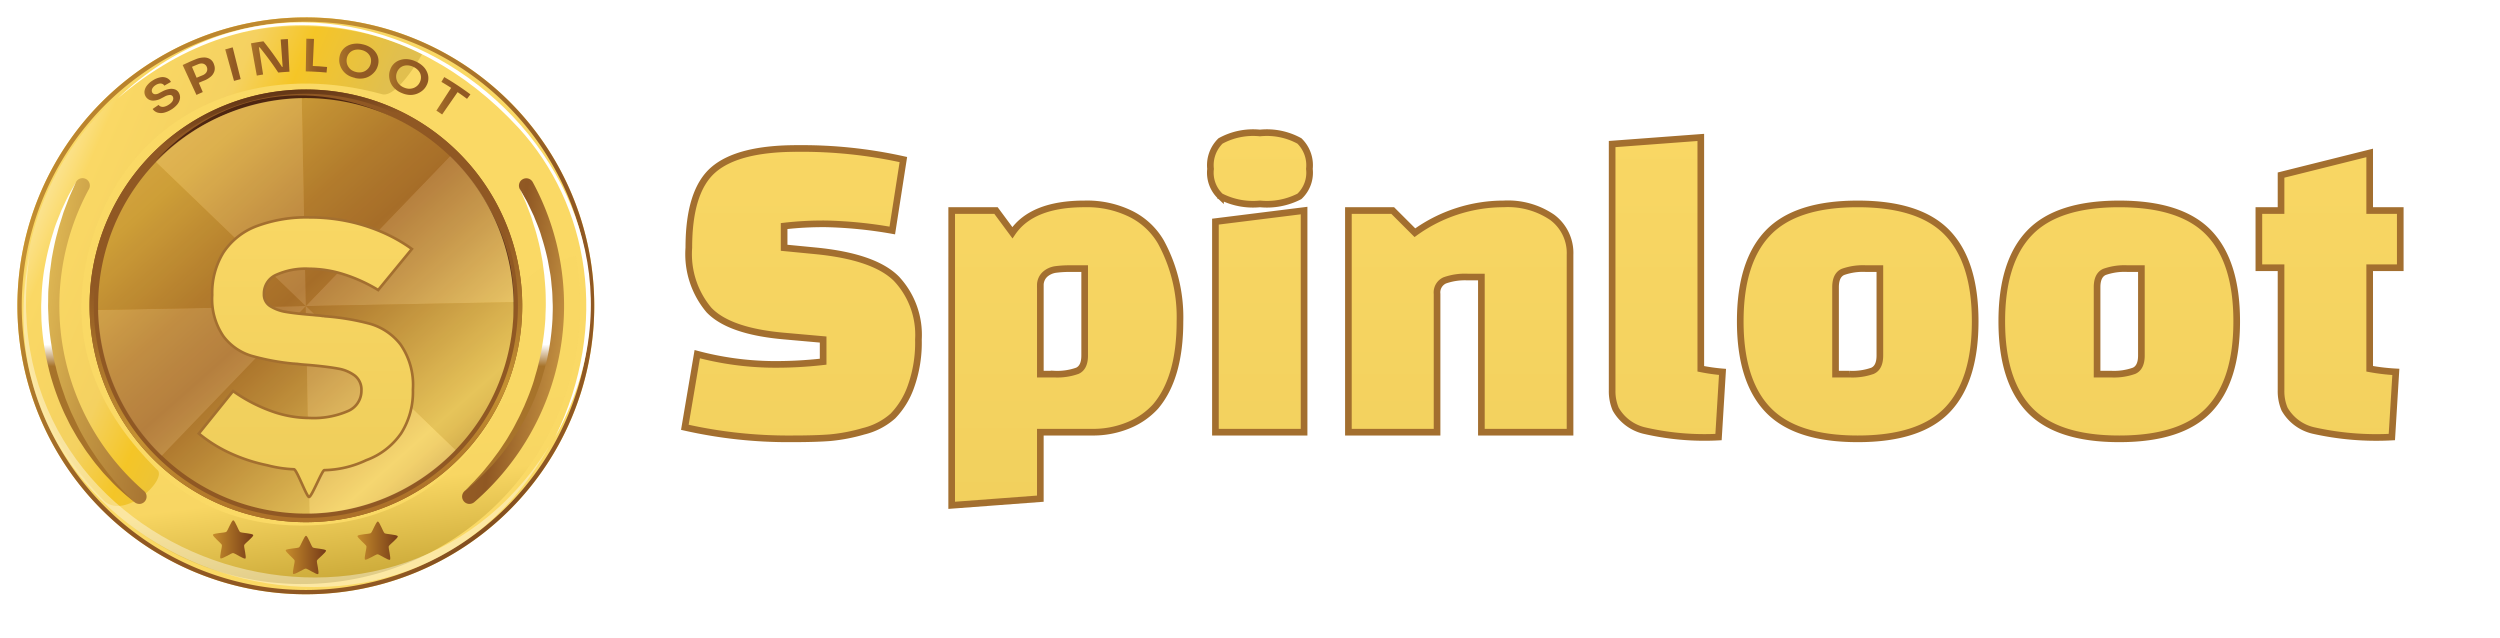 <svg xmlns="http://www.w3.org/2000/svg" xmlns:xlink="http://www.w3.org/1999/xlink" width="188" height="48" viewBox="0 0 188 48">
  <defs>
    <clipPath id="clip-path">
      <rect id="Rectangle_1" data-name="Rectangle 1" width="46" height="46"/>
    </clipPath>
    <linearGradient id="linear-gradient" x1="-2.341" y1="-3.003" x2="-0.133" y2="-1.1" gradientUnits="objectBoundingBox">
      <stop offset="0" stop-color="#fccf63"/>
      <stop offset="0.08" stop-color="#fff"/>
      <stop offset="0.19" stop-color="#f4d273"/>
      <stop offset="0.26" stop-color="#d8a73a"/>
      <stop offset="0.32" stop-color="#be872f"/>
      <stop offset="0.36" stop-color="#b1772a"/>
      <stop offset="0.38" stop-color="#af7529"/>
      <stop offset="0.47" stop-color="#ad7129"/>
      <stop offset="0.51" stop-color="#b67e2c"/>
      <stop offset="0.56" stop-color="#c59132"/>
      <stop offset="0.68" stop-color="#f4d160"/>
      <stop offset="0.7" stop-color="#f1cd5e"/>
      <stop offset="0.72" stop-color="#e8c359"/>
      <stop offset="0.74" stop-color="#dab250"/>
      <stop offset="0.75" stop-color="#c69a44"/>
      <stop offset="0.77" stop-color="#ad7b35"/>
      <stop offset="0.79" stop-color="#905823"/>
      <stop offset="0.81" stop-color="#965f27"/>
      <stop offset="0.84" stop-color="#a87532"/>
      <stop offset="0.88" stop-color="#c59944"/>
      <stop offset="0.93" stop-color="#eeca5d"/>
      <stop offset="0.94" stop-color="#fad965"/>
    </linearGradient>
    <linearGradient id="linear-gradient-2" x1="-0.15" y1="-0.329" x2="0.916" y2="1.03" gradientUnits="objectBoundingBox">
      <stop offset="0" stop-color="#d8a73a"/>
      <stop offset="0.08" stop-color="#be872f"/>
      <stop offset="0.14" stop-color="#b1772a"/>
      <stop offset="0.15" stop-color="#af7529"/>
      <stop offset="0.22" stop-color="#ad7129"/>
      <stop offset="0.3" stop-color="#b67e2c"/>
      <stop offset="0.39" stop-color="#c59132"/>
      <stop offset="0.66" stop-color="#905823"/>
      <stop offset="0.88" stop-color="#905823"/>
      <stop offset="1" stop-color="#3d190b"/>
    </linearGradient>
    <linearGradient id="linear-gradient-3" x1="0.405" y1="0.546" x2="0.5" y2="1" gradientUnits="objectBoundingBox">
      <stop offset="0" stop-color="#f9d764"/>
      <stop offset="0.414" stop-color="#f7d562"/>
      <stop offset="1" stop-color="#b89627"/>
    </linearGradient>
    <linearGradient id="linear-gradient-4" x1="-0.047" y1="0.176" x2="0.669" y2="0.56" gradientUnits="objectBoundingBox">
      <stop offset="0" stop-color="#fff"/>
      <stop offset="0.02" stop-color="#fff"/>
      <stop offset="0.29" stop-color="#fad965"/>
      <stop offset="0.59" stop-color="#f4d160"/>
      <stop offset="0.745" stop-color="#f5c420"/>
      <stop offset="1" stop-color="#debd4b"/>
    </linearGradient>
    <linearGradient id="linear-gradient-5" x1="-2.757" y1="-3.924" x2="-1.88" y2="-2.826" gradientUnits="objectBoundingBox">
      <stop offset="0" stop-color="#fccf63"/>
      <stop offset="0.06" stop-color="#fff"/>
      <stop offset="0.19" stop-color="#f4d273"/>
      <stop offset="0.37" stop-color="#fff"/>
      <stop offset="0.49" stop-color="#fad965"/>
      <stop offset="0.65" stop-color="#f4d160"/>
      <stop offset="0.76" stop-color="#c59943"/>
      <stop offset="0.87" stop-color="#9f6a2c"/>
      <stop offset="0.92" stop-color="#905823"/>
    </linearGradient>
    <linearGradient id="linear-gradient-6" x1="0.606" y1="1.266" x2="0.421" y2="-0.066" xlink:href="#linear-gradient-2"/>
    <linearGradient id="linear-gradient-7" x1="-2.496" y1="-4.947" x2="-2.829" y2="-4.525" gradientUnits="objectBoundingBox">
      <stop offset="0" stop-color="#fff"/>
      <stop offset="0.08" stop-color="#ead7b5"/>
      <stop offset="0.17" stop-color="#d6b16f"/>
      <stop offset="0.23" stop-color="#c99a42"/>
      <stop offset="0.26" stop-color="#c59132"/>
      <stop offset="0.66" stop-color="#905823"/>
      <stop offset="0.73" stop-color="#885120"/>
      <stop offset="0.83" stop-color="#72411a"/>
      <stop offset="0.95" stop-color="#4e2610"/>
      <stop offset="1" stop-color="#3d190b"/>
    </linearGradient>
    <linearGradient id="linear-gradient-8" x1="-0.152" y1="-0.238" x2="0.932" y2="0.989" gradientUnits="objectBoundingBox">
      <stop offset="0" stop-color="#fccf63"/>
      <stop offset="0.34" stop-color="#d8a73a"/>
      <stop offset="0.49" stop-color="#ba812e"/>
      <stop offset="0.58" stop-color="#ad7129"/>
      <stop offset="0.67" stop-color="#c28e39"/>
      <stop offset="0.86" stop-color="#f4d160"/>
      <stop offset="0.88" stop-color="#efcb5c"/>
      <stop offset="0.91" stop-color="#e1ba54"/>
      <stop offset="0.94" stop-color="#ca9e46"/>
      <stop offset="0.98" stop-color="#aa7732"/>
      <stop offset="1" stop-color="#905823"/>
    </linearGradient>
    <linearGradient id="linear-gradient-9" x1="1.002" y1="0.499" x2="0" y2="0.499" gradientUnits="objectBoundingBox">
      <stop offset="0" stop-color="#905823"/>
      <stop offset="0.45" stop-color="#925a23"/>
      <stop offset="0.74" stop-color="#9a6325"/>
      <stop offset="0.99" stop-color="#a97229"/>
      <stop offset="1" stop-color="#aa732a"/>
    </linearGradient>
    <linearGradient id="linear-gradient-10" x1="1" y1="0.501" x2="0.001" y2="0.501" xlink:href="#linear-gradient-9"/>
    <linearGradient id="linear-gradient-11" x1="1" y1="0.501" y2="0.501" xlink:href="#linear-gradient-9"/>
    <linearGradient id="linear-gradient-12" x1="1" y1="0.499" y2="0.499" xlink:href="#linear-gradient-9"/>
    <linearGradient id="linear-gradient-13" x1="0.998" y1="0.499" y2="0.499" xlink:href="#linear-gradient-9"/>
    <linearGradient id="linear-gradient-14" x1="1" y1="0.498" y2="0.498" xlink:href="#linear-gradient-9"/>
    <linearGradient id="linear-gradient-15" x1="1.001" y1="0.498" y2="0.498" xlink:href="#linear-gradient-9"/>
    <linearGradient id="linear-gradient-16" x1="0.999" y1="0.5" y2="0.5" xlink:href="#linear-gradient-9"/>
    <linearGradient id="linear-gradient-17" x1="1.423" y1="0.981" x2="-2.169" y2="-0.628" gradientUnits="objectBoundingBox">
      <stop offset="0" stop-color="#fccf63"/>
      <stop offset="0.28" stop-color="#905823"/>
      <stop offset="0.37" stop-color="#965f27"/>
      <stop offset="0.51" stop-color="#a87532"/>
      <stop offset="0.69" stop-color="#c59944"/>
      <stop offset="0.88" stop-color="#eeca5d"/>
      <stop offset="0.94" stop-color="#fad965"/>
    </linearGradient>
    <linearGradient id="linear-gradient-18" x1="2.936" y1="1.545" x2="-0.656" y2="-0.064" xlink:href="#linear-gradient-17"/>
    <linearGradient id="linear-gradient-19" x1="0.5" y1="0.495" x2="0.5" y2="0.751" gradientUnits="objectBoundingBox">
      <stop offset="0.08" stop-color="#fff"/>
      <stop offset="0.36" stop-color="#a7732a"/>
    </linearGradient>
    <linearGradient id="linear-gradient-20" x1="0.501" y1="0.489" x2="0.501" y2="0.73" xlink:href="#linear-gradient-19"/>
    <linearGradient id="linear-gradient-21" x1="0.001" y1="0.5" x2="1" y2="0.5" gradientUnits="objectBoundingBox">
      <stop offset="0" stop-color="#c78d2b"/>
      <stop offset="1" stop-color="#763b18"/>
    </linearGradient>
    <linearGradient id="linear-gradient-24" x1="0.5" x2="0.5" y2="1" gradientUnits="objectBoundingBox">
      <stop offset="0" stop-color="#f9d764"/>
      <stop offset="1" stop-color="#eecd5a"/>
    </linearGradient>
    <filter id="Path_35" x="5.812" y="7.244" width="34.337" height="39.227" filterUnits="userSpaceOnUse">
      <feOffset dy="3" input="SourceAlpha"/>
      <feGaussianBlur stdDeviation="3" result="blur"/>
      <feFlood flood-opacity="0.161"/>
      <feComposite operator="in" in2="blur"/>
      <feComposite in="SourceGraphic"/>
    </filter>
    <clipPath id="clip-Spinloot_logo2">
      <rect width="188" height="48"/>
    </clipPath>
  </defs>
  <g id="Spinloot_logo2" clip-path="url(#clip-Spinloot_logo2)">
    <g id="SPRK_default_preset_name_custom_1" data-name="SPRK_default_preset_name_custom – 1" clip-path="url(#clip-path)">
      <g id="Coin_new" transform="translate(1.309 1.311)">
        <g id="Layer_1" data-name="Layer 1">
          <g id="Group_7" data-name="Group 7">
            <g id="Group_3" data-name="Group 3">
              <path id="Path_1" data-name="Path 1" d="M0,21.689A21.691,21.691,0,1,1,21.692,43.378,21.693,21.693,0,0,1,0,21.689Z" fill="url(#linear-gradient)"/>
              <path id="Path_2" data-name="Path 2" d="M21.692,43.378A21.689,21.689,0,1,0,0,21.689,21.69,21.69,0,0,0,21.692,43.378Zm0-43.055A21.366,21.366,0,1,1,.326,21.689,21.391,21.391,0,0,1,21.692.323Z" fill="url(#linear-gradient-2)"/>
              <path id="Path_3" data-name="Path 3" d="M14.321,74.765c3.176,5.718,7.883,9.383,14.873,9.383,10.256,0,16.864-7.9,16.864-18.153,0-1.157,3.544-2.087,3.758-2.115a21.316,21.316,0,0,1,.328,3.719,20.952,20.952,0,0,1-39.1,10.469c-.973-1.836,2.639-4.091,3.276-3.3Z" transform="translate(-7.819 -45.94)" opacity="0.7" fill="url(#linear-gradient-3)"/>
              <path id="Path_4" data-name="Path 4" d="M11.768,35.755C7.092,31.177,4.806,25.673,6.654,18.93,9.367,9.039,18.733,4.753,28.624,7.466c1.118.306,2.949-2.867,3.033-3.061A20.953,20.953,0,0,0,7.718,38.041c1.517,1.427,4.645-1.46,4.053-2.286Z" transform="translate(-1.203 -1.692)" opacity="0.9" fill="url(#linear-gradient-4)"/>
              <path id="Path_5" data-name="Path 5" d="M2.073,63.89c-3.4,22.908,27.3,33.285,39.079,14.3C29.84,98.736-2.569,86.916,2.073,63.89Z" transform="translate(-1.166 -45.947)" fill="#fff" opacity="0.4"/>
              <path id="Path_6" data-name="Path 6" d="M26.78,7.054C36.929-1.652,48.958.586,56.934,9.241c5.3,5.757,6.9,14.792,2.758,23.276C71.06,12,43.8-9.134,26.78,7.054Z" transform="translate(-19.259 -0.948)" fill="#fff"/>
              <g id="Group_1" data-name="Group 1" transform="translate(5.426 5.42)">
                <path id="Path_7" data-name="Path 7" d="M19.32,35.569A16.269,16.269,0,1,1,35.589,51.838,16.27,16.27,0,0,1,19.32,35.569Z" transform="translate(-19.32 -19.3)" fill="url(#linear-gradient-5)"/>
                <path id="Path_8" data-name="Path 8" d="M35.586,51.838A16.269,16.269,0,1,0,19.32,35.569,16.269,16.269,0,0,0,35.586,51.838Zm0-32.215A15.946,15.946,0,1,1,19.64,35.569,15.967,15.967,0,0,1,35.586,19.623Z" transform="translate(-19.32 -19.3)" fill="url(#linear-gradient-6)"/>
                <path id="Path_9" data-name="Path 9" d="M36.98,25.814C49.129,13.87,68.6,27.631,62.413,42.855,69.728,27.232,48.666,13.081,36.98,25.814Z" transform="translate(-32.02 -20.436)" opacity="0.8" fill="url(#linear-gradient-7)"/>
                <path id="Path_10" data-name="Path 10" d="M21.61,37.224A15.623,15.623,0,1,1,37.233,52.847,15.623,15.623,0,0,1,21.61,37.224Z" transform="translate(-20.967 -20.955)" fill="url(#linear-gradient-8)"/>
              </g>
              <g id="Group_2" data-name="Group 2" transform="translate(6.052 6.051)" opacity="0.1">
                <path id="Path_11" data-name="Path 11" d="M92.858,48.1A15.593,15.593,0,0,0,88.067,37.12L77.21,48.4Z" transform="translate(-61.578 -32.747)" fill="#fff"/>
                <path id="Path_12" data-name="Path 12" d="M77.2,76.525,88.47,87.374l.008-.008a15.59,15.59,0,0,0,4.37-11.135l-15.648.3h0Z" transform="translate(-61.571 -60.873)" fill="#69431a"/>
                <path id="Path_13" data-name="Path 13" d="M76.448,37.2h0L87.305,25.918a15.588,15.588,0,0,0-11.155-4.37l.3,15.648Z" transform="translate(-60.816 -21.544)" fill="#69431a"/>
                <path id="Path_14" data-name="Path 14" d="M38.62,88.529A15.59,15.59,0,0,0,49.755,92.9l-.3-15.629Z" transform="translate(-33.826 -61.621)" fill="#69431a"/>
                <path id="Path_15" data-name="Path 15" d="M88.477,88.119,77.21,77.27h0l.3,15.629a15.6,15.6,0,0,0,10.972-4.78Z" transform="translate(-61.578 -61.621)" fill="#fff"/>
                <path id="Path_16" data-name="Path 16" d="M37.189,77.28l-15.629.3a15.6,15.6,0,0,0,4.791,10.961L37.189,77.28Z" transform="translate(-21.557 -61.628)" fill="#fff"/>
                <path id="Path_17" data-name="Path 17" d="M37.178,49.5,25.91,38.65a15.594,15.594,0,0,0-4.361,11.144l15.629-.3h0Z" transform="translate(-21.546 -33.847)" fill="#69431a"/>
                <path id="Path_18" data-name="Path 18" d="M48.06,21.56A15.6,15.6,0,0,0,37.1,26.351a.039.039,0,0,0-.008.011L48.357,37.211l-.3-15.648Z" transform="translate(-32.725 -21.557)" fill="#fff"/>
              </g>
            </g>
            <g id="Group_4" data-name="Group 4" transform="translate(9.558 1.598)">
              <path id="Path_19" data-name="Path 19" d="M36.057,18.412a1.782,1.782,0,0,1-.573.244.923.923,0,0,1-.483-.02.7.7,0,0,1-.348-.264c.149-.107.3-.208.452-.309a.335.335,0,0,0,.157.124.444.444,0,0,0,.247.017.971.971,0,0,0,.331-.14,1.008,1.008,0,0,0,.261-.216.464.464,0,0,0,.1-.216.3.3,0,0,0-.034-.2.235.235,0,0,0-.213-.115.936.936,0,0,0-.4.124l-.225.118a1.3,1.3,0,0,1-.682.183.642.642,0,0,1-.609-.685.875.875,0,0,1,.18-.438,1.592,1.592,0,0,1,.452-.4,1.612,1.612,0,0,1,.57-.23.813.813,0,0,1,.472.048.657.657,0,0,1,.317.3c-.166.09-.329.185-.494.281a.313.313,0,0,0-.14-.129.387.387,0,0,0-.225-.028.728.728,0,0,0-.286.112.692.692,0,0,0-.219.2.393.393,0,0,0-.076.2.3.3,0,0,0,.045.177.256.256,0,0,0,.194.112.555.555,0,0,0,.323-.09l.228-.118a1.743,1.743,0,0,1,.531-.186.845.845,0,0,1,.435.037.535.535,0,0,1,.289.267.669.669,0,0,1,.073.427.911.911,0,0,1-.2.43,1.811,1.811,0,0,1-.455.388Z" transform="translate(-34.042 -13.085)" fill="url(#linear-gradient-9)"/>
              <path id="Path_20" data-name="Path 20" d="M45.289,13.535q-.522-1.125-1.039-2.249.27-.126.539-.244.484,1.142.974,2.278c-.16.07-.32.14-.477.216Zm.11-.879c-.056-.126-.11-.253-.166-.382.169-.076.34-.146.511-.216a.655.655,0,0,0,.239-.157.433.433,0,0,0,.09-.449.409.409,0,0,0-.371-.281.63.63,0,0,0-.289.056c-.18.073-.357.149-.534.225-.053-.126-.109-.253-.163-.382q.248-.11.5-.211a1.665,1.665,0,0,1,.64-.14.823.823,0,0,1,.475.135.71.71,0,0,1,.272.379l.017.051a.764.764,0,0,1,.017.461.875.875,0,0,1-.258.4,1.7,1.7,0,0,1-.52.312c-.154.062-.306.126-.458.194Z" transform="translate(-41.381 -9.305)" fill="url(#linear-gradient-10)"/>
              <path id="Path_21" data-name="Path 21" d="M56.3,10.532q-.333-1.184-.662-2.37c.188-.053.374-.1.562-.152.2.795.4,1.592.6,2.387Q56.545,10.46,56.3,10.532Z" transform="translate(-49.569 -7.358)" fill="url(#linear-gradient-11)"/>
              <path id="Path_22" data-name="Path 22" d="M62.978,8.534c-.149-.806-.294-1.615-.438-2.421.312-.059.623-.11.938-.152a23.611,23.611,0,0,1,1.393,1.921l.124-.008-.067.067c-.053-.7-.1-1.413-.154-2.118.179-.014.362-.025.542-.034.037.82.076,1.638.118,2.457-.281.014-.562.037-.843.062a23.485,23.485,0,0,0-1.4-1.9c-.045.006-.09.014-.135.022.022-.025.048-.048.07-.073q.16,1.049.326,2.1c-.157.025-.312.051-.469.081Z" transform="translate(-54.534 -5.762)" fill="url(#linear-gradient-12)"/>
              <path id="Path_23" data-name="Path 23" d="M77.21,8.15q.021-1.23.045-2.46c.191,0,.385.008.576.017-.039.82-.076,1.638-.112,2.457-.169-.006-.34-.011-.508-.014Zm.438.011.017-.421c.385.014.767.039,1.151.079-.014.14-.028.281-.042.418C78.4,8.2,78.024,8.175,77.648,8.161Z" transform="translate(-65.085 -5.69)" fill="url(#linear-gradient-13)"/>
              <path id="Path_24" data-name="Path 24" d="M87.35,9.578a1.643,1.643,0,0,1-.578-.233,1.371,1.371,0,0,1-.376-.376,1.449,1.449,0,0,1-.194-.447,1.217,1.217,0,0,1-.022-.435c0-.025.008-.048.011-.073a1.169,1.169,0,0,1,.157-.432,1.137,1.137,0,0,1,.348-.357,1.385,1.385,0,0,1,.528-.2,1.771,1.771,0,0,1,.691.028,1.753,1.753,0,0,1,.64.264,1.359,1.359,0,0,1,.4.407,1.118,1.118,0,0,1,.163.469,1.18,1.18,0,0,1-.039.458c-.008.022-.014.048-.022.07a1.177,1.177,0,0,1-.208.385,1.479,1.479,0,0,1-.368.326,1.318,1.318,0,0,1-.5.185,1.6,1.6,0,0,1-.626-.028Zm.1-.435a1.079,1.079,0,0,0,.376.017.825.825,0,0,0,.32-.115.875.875,0,0,0,.388-.517.894.894,0,0,0,.025-.342.764.764,0,0,0-.115-.309.863.863,0,0,0-.247-.247,1.113,1.113,0,0,0-.376-.152,1.092,1.092,0,0,0-.4-.017.835.835,0,0,0-.331.121.769.769,0,0,0-.233.233.9.9,0,0,0-.115.652.814.814,0,0,0,.129.3A.842.842,0,0,0,87.105,9a1,1,0,0,0,.345.14Z" transform="translate(-71.528 -6.633)" fill="url(#linear-gradient-14)"/>
              <path id="Path_25" data-name="Path 25" d="M100.455,13.71a1.688,1.688,0,0,1-.528-.345,1.356,1.356,0,0,1-.3-.444,1.405,1.405,0,0,1-.1-.477,1.171,1.171,0,0,1,.062-.43c.008-.022.017-.048.025-.07a1.13,1.13,0,0,1,.652-.674,1.382,1.382,0,0,1,.562-.1,1.806,1.806,0,0,1,.68.166,1.858,1.858,0,0,1,.584.388,1.342,1.342,0,0,1,.312.48,1.131,1.131,0,0,1,.07.494,1.089,1.089,0,0,1-.129.441c-.011.022-.022.045-.034.064a1.188,1.188,0,0,1-.281.334,1.474,1.474,0,0,1-.427.244,1.375,1.375,0,0,1-.534.081,1.665,1.665,0,0,1-.615-.154Zm.18-.407a1.029,1.029,0,0,0,.371.093.907.907,0,0,0,.34-.048.847.847,0,0,0,.284-.166.818.818,0,0,0,.2-.264.848.848,0,0,0,.09-.331.778.778,0,0,0-.053-.329.852.852,0,0,0-.2-.292,1.134,1.134,0,0,0-.343-.225,1.108,1.108,0,0,0-.4-.1.887.887,0,0,0-.351.051.773.773,0,0,0-.278.183.86.86,0,0,0-.183.292.826.826,0,0,0-.059.326.85.85,0,0,0,.067.32.815.815,0,0,0,.194.281,1.058,1.058,0,0,0,.315.208Z" transform="translate(-81.131 -9.633)" fill="url(#linear-gradient-15)"/>
              <path id="Path_26" data-name="Path 26" d="M112.563,16.332c.073-.121.143-.242.216-.362a21.263,21.263,0,0,1,1.966,1.3c-.084.112-.169.225-.256.337A20.8,20.8,0,0,0,112.563,16.332Zm-.376,2.16q.573-.885,1.146-1.766c.163.1.326.213.486.323q-.6.864-1.2,1.733c-.146-.1-.289-.2-.438-.289Z" transform="translate(-90.237 -13.083)" fill="url(#linear-gradient-16)"/>
            </g>
            <g id="Group_6" data-name="Group 6" transform="translate(1.788 12.083)">
              <g id="Group_5" data-name="Group 5" transform="translate(0.259 0)">
                <path id="Path_27" data-name="Path 27" d="M119.627,67.522a.553.553,0,0,1-.362-.972,18.42,18.42,0,0,0,4.141-22.714.553.553,0,0,1,.973-.525,19.526,19.526,0,0,1-4.387,24.073.553.553,0,0,1-.362.135Z" transform="translate(-87.678 -43.02)" fill="url(#linear-gradient-17)"/>
                <path id="Path_28" data-name="Path 28" d="M14.4,67.54a.553.553,0,0,1-.362-.135A19.522,19.522,0,0,1,9.643,43.332a.553.553,0,1,1,.972.528,18.421,18.421,0,0,0,4.142,22.711.553.553,0,0,1-.362.972Z" transform="translate(-7.281 -43.039)" fill="url(#linear-gradient-18)"/>
              </g>
              <path id="Path_29" data-name="Path 29" d="M119.76,68.623l.753-.767c.225-.258.517-.545.809-.918.149-.185.312-.376.472-.587l.5-.668c.169-.236.331-.491.506-.75s.329-.542.5-.826.317-.593.48-.9.3-.635.458-.96c.135-.334.284-.668.413-1.017s.261-.7.359-1.064.222-.725.3-1.1c.1-.371.171-.747.239-1.126a19.648,19.648,0,0,0,.281-2.275c.006-.376.034-.758.031-1.118s-.006-.75-.028-1.109-.056-.708-.084-1.053c-.045-.345-.09-.682-.132-1.011-.118-.652-.236-1.27-.393-1.828-.067-.281-.146-.55-.23-.8s-.152-.494-.222-.719c-.169-.441-.309-.828-.438-1.146l-.432-.98s.194.34.531.935c.154.306.329.682.534,1.115.169.447.4.938.559,1.505a18.918,18.918,0,0,1,.491,1.842c.059.334.124.677.185,1.025s.079.719.121,1.09.037.736.056,1.115-.006.769-.014,1.163a19.6,19.6,0,0,1-.272,2.345c-.073.39-.152.778-.256,1.157s-.208.758-.323,1.132a18.049,18.049,0,0,1-.84,2.123c-.169.329-.323.66-.5.969s-.351.612-.536.893-.362.562-.55.817-.371.506-.553.736-.371.444-.542.649-.359.379-.522.553c-.323.351-.646.621-.89.859s-.469.39-.607.508l-.216.177Z" transform="translate(-87.914 -45.094)" fill="url(#linear-gradient-19)"/>
              <path id="Path_30" data-name="Path 30" d="M13.38,68.14l-.23-.188c-.149-.126-.374-.3-.643-.542s-.6-.542-.941-.913c-.171-.185-.362-.376-.553-.59l-.573-.688c-.194-.247-.382-.511-.584-.781s-.382-.57-.584-.868-.374-.623-.567-.949-.348-.677-.528-1.028a19.321,19.321,0,0,1-.887-2.249c-.124-.393-.247-.789-.343-1.2s-.194-.814-.27-1.227a20.754,20.754,0,0,1-.289-2.483c-.006-.416-.028-.814-.014-1.23.02-.4.028-.789.059-1.18s.076-.781.129-1.154.132-.736.2-1.087a19.94,19.94,0,0,1,.52-1.952c.166-.6.413-1.123.59-1.6.216-.458.4-.859.562-1.182l.559-.991s-.169.376-.463,1.036c-.138.334-.289.744-.469,1.213-.076.239-.154.494-.239.761s-.171.55-.244.848c-.171.593-.295,1.247-.421,1.938q-.067.522-.143,1.07c-.031.365-.059.739-.093,1.118s-.02.781-.031,1.177.025.789.034,1.185a20.8,20.8,0,0,0,.3,2.412c.07.4.149.8.253,1.194.087.4.208.784.323,1.165s.261.756.382,1.129c.138.368.295.725.438,1.078.166.345.326.685.486,1.017s.334.649.511.952.348.6.534.876.359.545.539.795.362.483.528.708.343.424.5.621c.312.393.623.7.862.972l.8.809Z" transform="translate(-6.369 -43.773)" fill="url(#linear-gradient-20)"/>
            </g>
          </g>
          <path id="Star" d="M87.6,138.822c-.107.076-.8-.41-.932-.41s-.831.475-.938.4.143-.885.1-1.011-.711-.643-.668-.767.887-.138,1-.213.393-.871.525-.871.4.8.511.879.952.1.991.23-.637.632-.68.756.2.935.087,1.011Z" transform="translate(-59.586 -98.042)" fill="url(#linear-gradient-21)"/>
          <path id="Star-2" data-name="Star" d="M75.476,141.672c-.107.076-.8-.41-.932-.41s-.831.475-.938.4.143-.885.1-1.011S73,140,73.04,139.88s.887-.138,1-.213.393-.871.525-.871.4.8.511.879.952.1.991.23-.637.632-.68.755.2.935.087,1.011Z" transform="translate(-52.862 -99.816)" fill="url(#linear-gradient-21)"/>
          <path id="Star-3" data-name="Star" d="M63.646,138.822c-.107.076-.8-.41-.932-.41s-.831.475-.938.4.143-.885.1-1.011-.711-.643-.668-.767.887-.138,1-.213.393-.871.525-.871.4.8.511.879.952.1.991.23-.637.632-.68.756.2.935.087,1.011Z" transform="translate(-46.502 -98.134)" fill="url(#linear-gradient-21)"/>
        </g>
      </g>
      <g transform="matrix(1, 0, 0, 1, 0, 0)" filter="url(#Path_35)">
        <path id="Path_35-2" data-name="Path 35" d="M19.4-158.929c-.178,0-.927-2.074-1.136-2.081a9.19,9.19,0,0,1-2-.3,12.871,12.871,0,0,1-2.8-.914,10.671,10.671,0,0,1-2.352-1.473l2.574-3.195a11.943,11.943,0,0,0,2.884,1.509,8.518,8.518,0,0,0,2.831.514,6.518,6.518,0,0,0,2.937-.524,1.656,1.656,0,0,0,1-1.535,1.334,1.334,0,0,0-.5-1.127,2.9,2.9,0,0,0-1.251-.524q-.754-.142-2.121-.266l-.47-.036q-.24-.018-.488-.053a1.144,1.144,0,0,1-.142-.009,1.147,1.147,0,0,0-.142-.009,17.675,17.675,0,0,1-3.177-.595,4.141,4.141,0,0,1-2.086-1.463,4.964,4.964,0,0,1-.843-3.106,5.781,5.781,0,0,1,.843-3.2,5.165,5.165,0,0,1,2.476-1.97,10.707,10.707,0,0,1,4.029-.666,13.82,13.82,0,0,1,2.769.275,13.49,13.49,0,0,1,2.582.8,11.884,11.884,0,0,1,2.316,1.3L24.6-174.49a11.837,11.837,0,0,0-2.618-1.189,8.676,8.676,0,0,0-2.565-.408,5.37,5.37,0,0,0-2.538.479,1.532,1.532,0,0,0-.869,1.42,1.02,1.02,0,0,0,.479.914,3.189,3.189,0,0,0,1.207.435q.728.124,2.077.231.142.018.275.027t.275.027a.584.584,0,0,0,.142.018.393.393,0,0,1,.124.018,18.282,18.282,0,0,1,3.4.568,4.467,4.467,0,0,1,2.29,1.553,5.337,5.337,0,0,1,.932,3.4,5.789,5.789,0,0,1-.887,3.283,5.476,5.476,0,0,1-2.627,2.023,7.719,7.719,0,0,1-3.148.747C20.381-160.942,19.6-158.929,19.4-158.929Z" transform="translate(3.84 193.3)" stroke="#a36f2f" stroke-width="0.2" fill="url(#linear-gradient-24)"/>
      </g>
    </g>
    <path id="Path_1-2" data-name="Path 1" d="M.8.533l.933-5.5A22.986,22.986,0,0,0,7.25-4.2a31.152,31.152,0,0,0,3.95-.2V-6.067l-3-.267Q4.133-6.7,2.617-8.283A6.524,6.524,0,0,1,1.1-12.967q0-4.267,1.85-5.867t6.283-1.6a35.245,35.245,0,0,1,8,.833L16.4-14.267a32.82,32.82,0,0,0-4.967-.5,25.45,25.45,0,0,0-3.167.167v1.633l2.4.233q4.367.433,6.033,2.083a6.159,6.159,0,0,1,1.667,4.583,9.787,9.787,0,0,1-.567,3.55,6.065,6.065,0,0,1-1.35,2.2A5.153,5.153,0,0,1,14.233.833a13.352,13.352,0,0,1-2.517.483Q10.633,1.4,8.833,1.4A35.193,35.193,0,0,1,.8.533Zm20.067-16.3H24.2L25.433-14.1q1.467-2.167,5.433-2.167a7.464,7.464,0,0,1,3.5.767A5.375,5.375,0,0,1,36.6-13.4a11.8,11.8,0,0,1,1.433,5.967q0,4.233-1.833,6.4A5.616,5.616,0,0,1,34.233.35,6.982,6.982,0,0,1,31.367.9H27.533v5l-6.667.5Zm6.667,5.6v6.7h1.033a4.512,4.512,0,0,0,1.75-.25q.55-.25.55-1.15V-11.4H29.833a8.04,8.04,0,0,0-1.167.067,1.518,1.518,0,0,0-.767.35A1.109,1.109,0,0,0,27.533-10.167ZM40.7.9V-14.933l6.667-.833V.9Zm.383-17.733a2.447,2.447,0,0,1-.75-2.067,2.551,2.551,0,0,1,.75-2.1,5.085,5.085,0,0,1,2.967-.6,5.085,5.085,0,0,1,2.967.6,2.551,2.551,0,0,1,.75,2.1,2.447,2.447,0,0,1-.75,2.067,5.33,5.33,0,0,1-2.967.567A5.33,5.33,0,0,1,41.083-16.833Zm12.95,1.067L55.7-14.1a11.416,11.416,0,0,1,6.667-2.167,5.916,5.916,0,0,1,3.667,1.017,3.344,3.344,0,0,1,1.333,2.817V.9H60.7V-10.767H59.667a4.55,4.55,0,0,0-1.717.25A.992.992,0,0,0,57.367-9.5V.9H50.7V-15.767Zm23.167-5.5v17.4a14.093,14.093,0,0,0,1.633.233l-.3,4.9A19.964,19.964,0,0,1,72.9.767a3.365,3.365,0,0,1-2.1-1.6,3.421,3.421,0,0,1-.267-1.4V-20.767ZM82.25-.783q-2.083-2.183-2.083-6.65t2.083-6.65q2.083-2.183,6.75-2.183t6.75,2.183q2.083,2.183,2.083,6.65T95.75-.783Q93.667,1.4,89,1.4T82.25-.783ZM87.333-10v6.533h1.033a4.512,4.512,0,0,0,1.75-.25q.55-.25.55-1.15V-11.4H89.633a4.512,4.512,0,0,0-1.75.25Q87.333-10.9,87.333-10ZM101.917-.783q-2.083-2.183-2.083-6.65t2.083-6.65q2.083-2.183,6.75-2.183t6.75,2.183Q117.5-11.9,117.5-7.433t-2.083,6.65Q113.333,1.4,108.667,1.4T101.917-.783ZM107-10v6.533h1.033a4.512,4.512,0,0,0,1.75-.25q.55-.25.55-1.15V-11.4H109.3a4.512,4.512,0,0,0-1.75.25Q107-10.9,107-10Zm12.167-1.467v-4.3h1.667v-2.667L127.5-20.1v4.333h2.3v4.3h-2.3v7.6a15.436,15.436,0,0,0,1.967.233l-.3,4.9a21.611,21.611,0,0,1-5.933-.5,3.364,3.364,0,0,1-2.133-1.6,3.421,3.421,0,0,1-.267-1.4v-9.233Z" transform="translate(50.7 31.6)" stroke="#a36f2f" stroke-width="0.5" fill="url(#linear-gradient-24)"/>
  </g>
</svg>

